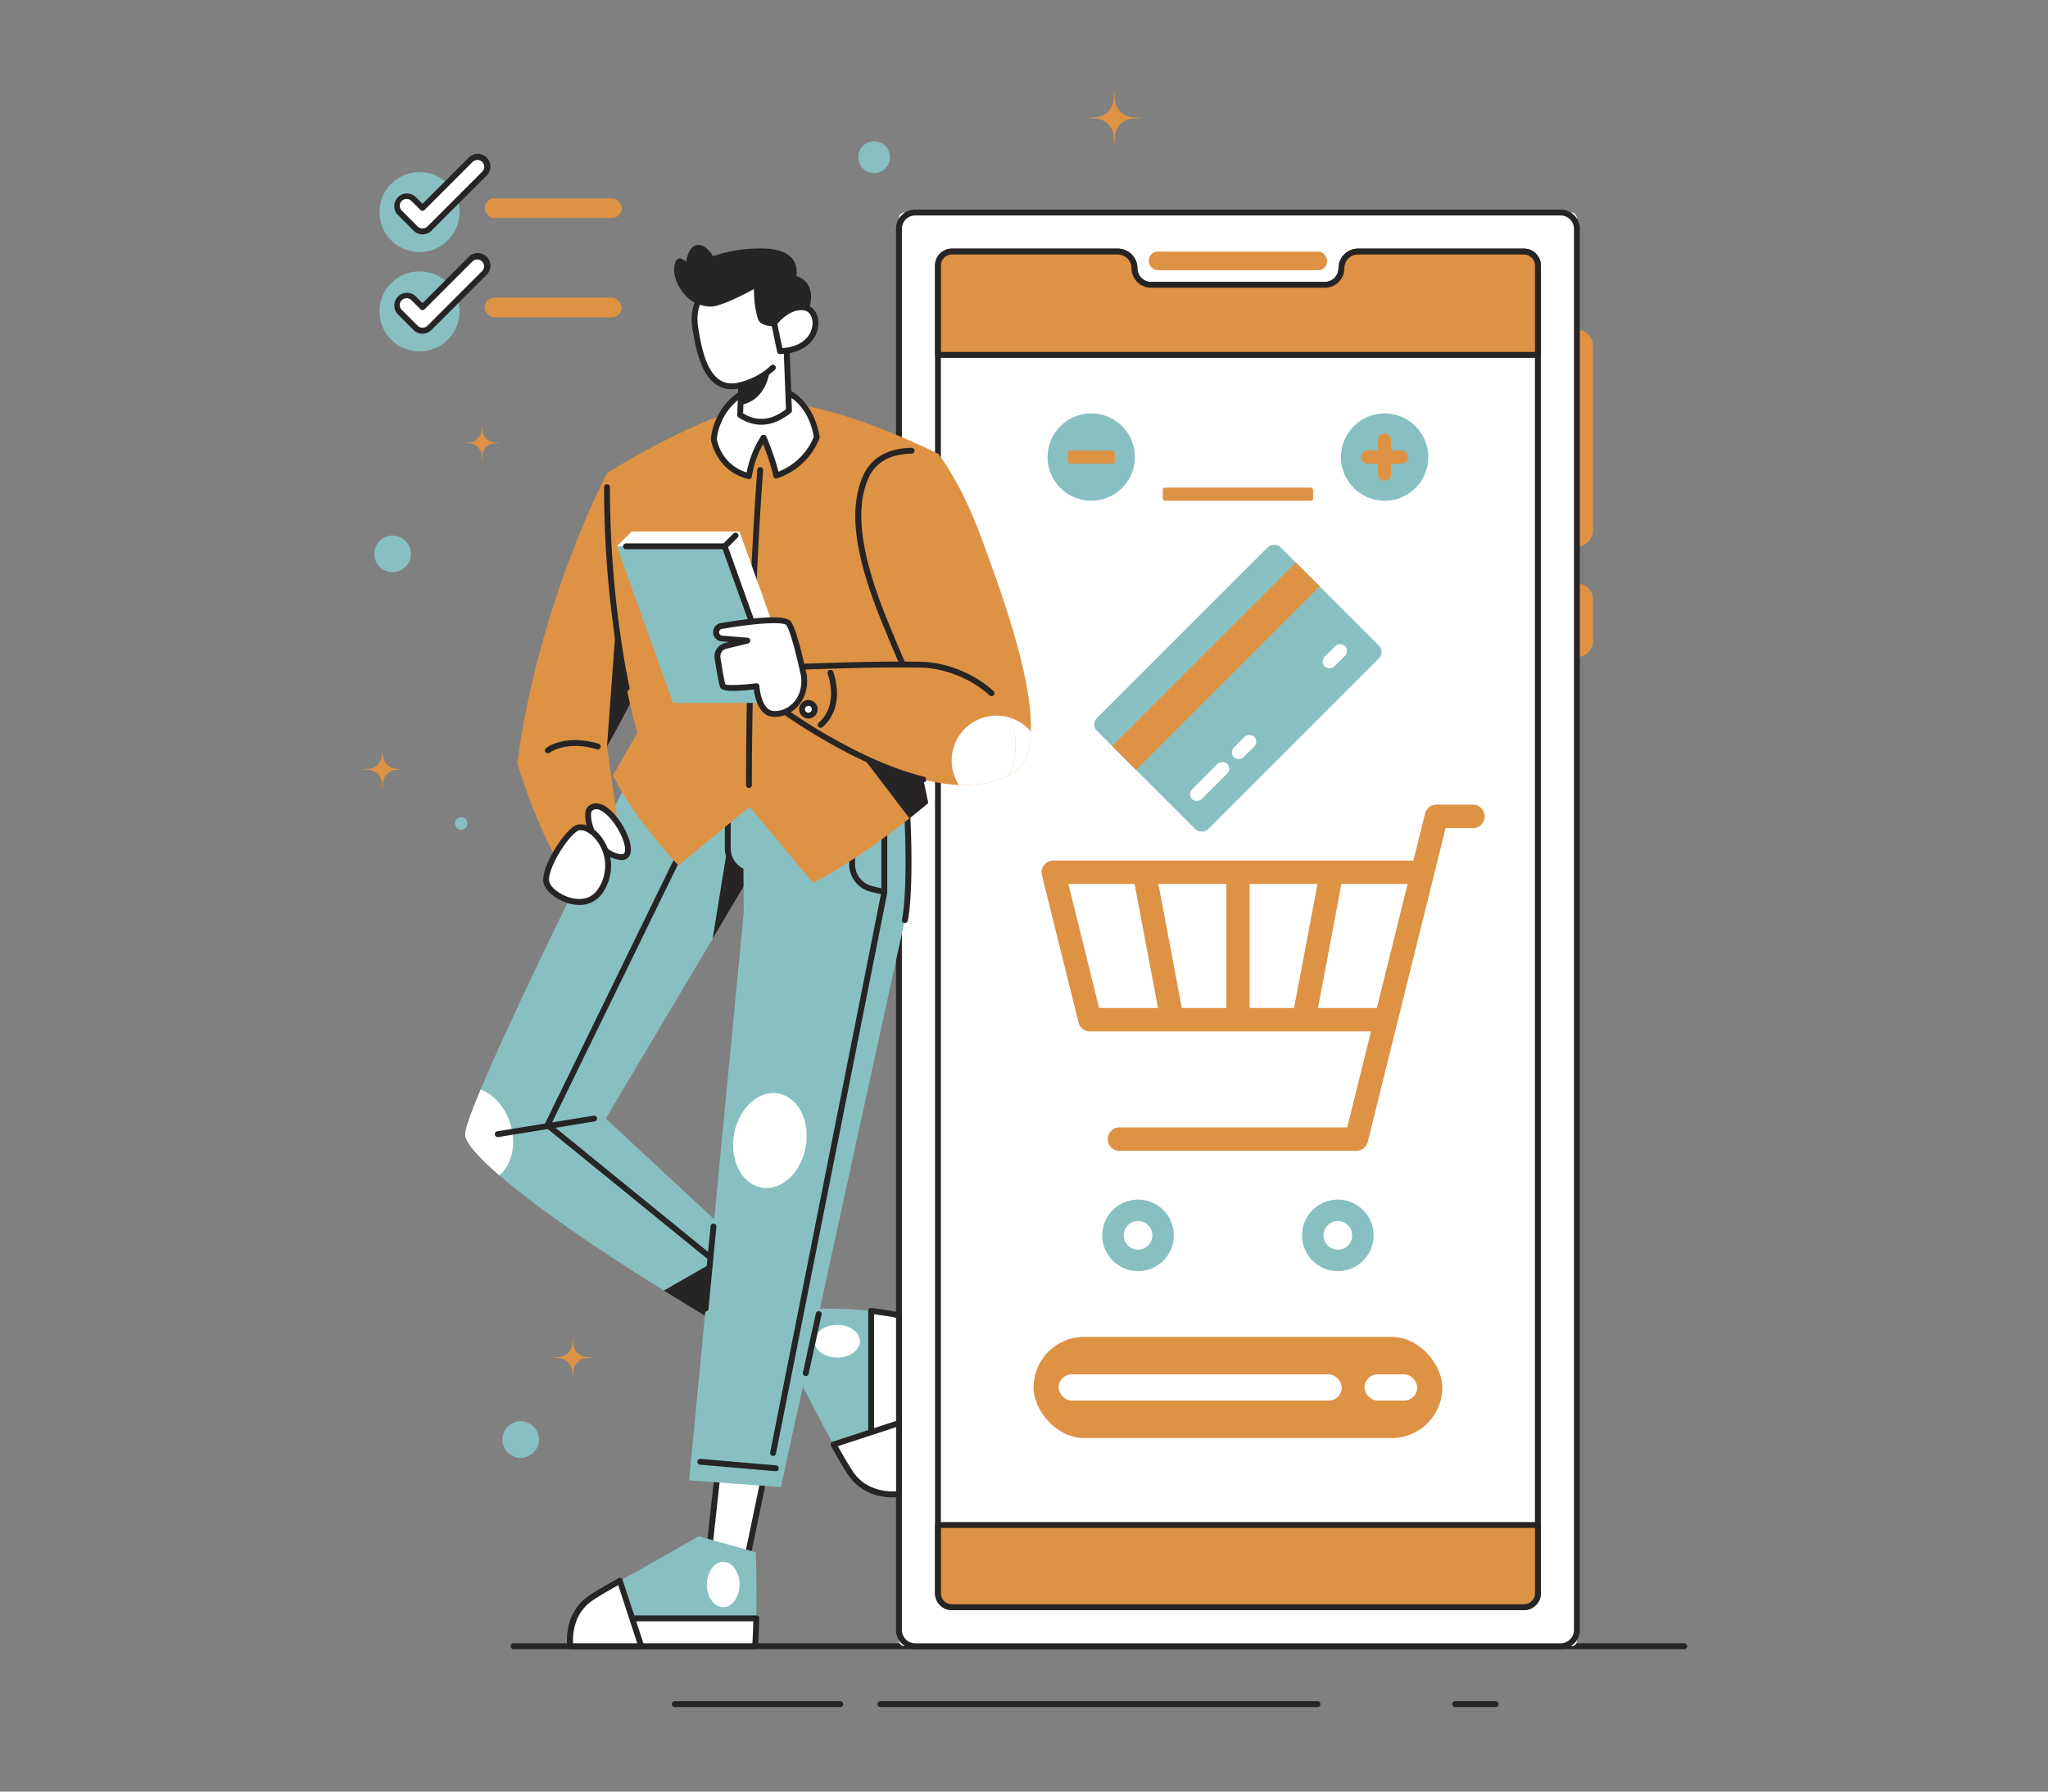 <svg id="GROUND" xmlns="http://www.w3.org/2000/svg" viewBox="0 0 1600 1400"><rect x="0" y="0" width="1600" height="1400" fill="#808080" stroke="none"/><defs><style>.cls-1{fill:#262424;}.cls-2{fill:#de9244;}.cls-3{fill:#fff;}.cls-4{fill:#88c0c2;}</style></defs><title>Checkout</title><path class="cls-1" d="M1315.85,1288.69H401.22a2.29,2.29,0,0,1,0-4.58h914.63A2.29,2.29,0,1,1,1315.85,1288.69Z"/><path class="cls-1" d="M1029.31,1333.94H687.77a2.29,2.29,0,1,1,0-4.58h341.54A2.29,2.29,0,0,1,1029.31,1333.94Z"/><path class="cls-1" d="M656.43,1333.94H527.09a2.29,2.29,0,1,1,0-4.58H656.43A2.29,2.29,0,1,1,656.43,1333.94Z"/><path class="cls-1" d="M1168.51,1333.94H1136.8a2.29,2.29,0,1,1,0-4.58h31.72A2.29,2.29,0,1,1,1168.51,1333.94Z"/><path class="cls-2" d="M1232,257.66h0a12.58,12.58,0,0,1,12.58,12.58V414.33A12.58,12.58,0,0,1,1232,426.91h0a0,0,0,0,1,0,0V257.66a0,0,0,0,1,0,0Z"/><path class="cls-2" d="M1232,455.95h0a12.58,12.58,0,0,1,12.58,12.58v32.36A12.58,12.58,0,0,1,1232,513.47h0a0,0,0,0,1,0,0V455.95A0,0,0,0,1,1232,455.95Z"/><rect class="cls-3" x="702.32" y="166.09" width="529.65" height="1120.31" rx="4.17" ry="4.17"/><path class="cls-1" d="M1219.26,1288.69H715a15,15,0,0,1-15-15V178.8a15,15,0,0,1,15-15h504.23a15,15,0,0,1,15,15V1273.69A15,15,0,0,1,1219.26,1288.69ZM715,168.38A10.43,10.43,0,0,0,704.6,178.8V1273.69A10.44,10.44,0,0,0,715,1284.12h504.23a10.43,10.43,0,0,0,10.42-10.42V178.8a10.43,10.43,0,0,0-10.42-10.42H715Z"/><path class="cls-3" d="M1201.46,207.47V1245.05a10.85,10.85,0,0,1-10.85,10.85h-447a10.85,10.85,0,0,1-10.85-10.85V207.44a10.84,10.84,0,0,1,10.84-10.84H873.29a13,13,0,0,1,13,13h0a13,13,0,0,0,13,13H1035a13,13,0,0,0,13-13h0a13,13,0,0,1,13-13h129.63A10.91,10.91,0,0,1,1201.46,207.47Z"/><path class="cls-1" d="M1190.62,1258.19h-447a13.15,13.15,0,0,1-13.13-13.13V207.44a13.15,13.15,0,0,1,13.13-13.13H873.28a15.3,15.3,0,0,1,15.29,15.28,10.72,10.72,0,0,0,10.71,10.71H1035a10.72,10.72,0,0,0,10.71-10.71A15.3,15.3,0,0,1,1061,194.31h129.63a13.18,13.18,0,0,1,13.16,13.16V1245.05A13.15,13.15,0,0,1,1190.62,1258.19Zm-447-1059.3a8.57,8.57,0,0,0-8.56,8.56V1245.05a8.57,8.57,0,0,0,8.56,8.56h447a8.57,8.57,0,0,0,8.56-8.56V207.47a8.6,8.6,0,0,0-8.59-8.59H1061a10.72,10.72,0,0,0-10.71,10.71A15.3,15.3,0,0,1,1035,224.87H899.28A15.3,15.3,0,0,1,884,209.59a10.72,10.72,0,0,0-10.71-10.71H743.65Z"/><path class="cls-2" d="M1201.47,207.49v69.86H732.81V207.42a10.83,10.83,0,0,1,10.83-10.83H873.29a13,13,0,0,1,13,13,13,13,0,0,0,13,13H1035a13,13,0,0,0,13-13,13,13,0,0,1,13-13h129.62A10.92,10.92,0,0,1,1201.47,207.49Z"/><path class="cls-1" d="M1201.47,279.63H732.81a2.29,2.29,0,0,1-2.29-2.29V207.42a13.13,13.13,0,0,1,13.12-13.12H873.29a15.3,15.3,0,0,1,15.29,15.28,10.73,10.73,0,0,0,10.71,10.71H1035a10.72,10.72,0,0,0,10.71-10.71A15.31,15.31,0,0,1,1061,194.31h129.62a13.19,13.19,0,0,1,13.18,13.18v69.86A2.29,2.29,0,0,1,1201.47,279.63ZM735.1,275.05h464.08V207.49a8.61,8.61,0,0,0-8.6-8.6H1061a10.73,10.73,0,0,0-10.71,10.71A15.3,15.3,0,0,1,1035,224.87H899.28A15.31,15.31,0,0,1,884,209.59a10.72,10.72,0,0,0-10.71-10.71H743.64a8.55,8.55,0,0,0-8.54,8.54v67.63Z"/><path class="cls-2" d="M732.81,1191.71h468.66V1245a10.84,10.84,0,0,1-10.86,10.86h-447A10.84,10.84,0,0,1,732.81,1245v-53.32Z"/><path class="cls-1" d="M1190.61,1258.19h-447A13.15,13.15,0,0,1,730.52,1245v-53.32a2.29,2.29,0,0,1,2.29-2.29h468.66a2.29,2.29,0,0,1,2.29,2.29V1245A13.16,13.16,0,0,1,1190.61,1258.19ZM735.1,1194v51a8.57,8.57,0,0,0,8.54,8.57h447a8.58,8.58,0,0,0,8.57-8.57v-51H735.1Z"/><rect class="cls-4" x="865.71" y="476.38" width="202.85" height="122.8" rx="6.96" ry="6.96" transform="translate(-97 841.38) rotate(-45)"/><rect class="cls-2" x="848.52" y="507.37" width="202.85" height="26.44" transform="translate(-89.88 824.19) rotate(-45)"/><rect class="cls-3" x="925.54" y="605.33" width="38.9" height="10.66" rx="5.33" ry="5.33" transform="translate(-155.02 847.07) rotate(-45)"/><rect class="cls-3" x="960.68" y="578.39" width="22.5" height="10.66" rx="5.33" ry="5.33" transform="translate(-128.08 858.22) rotate(-45)"/><rect class="cls-3" x="1031.6" y="507.47" width="22.5" height="10.66" rx="5.33" ry="5.33" transform="translate(-57.16 887.6) rotate(-45)"/><rect class="cls-2" x="908.41" y="381.01" width="117.45" height="10.3" rx="1.69" ry="1.69"/><circle class="cls-4" cx="852.53" cy="357.18" r="34.13"/><rect class="cls-2" x="834.14" y="352.03" width="36.8" height="10.3" rx="1.69" ry="1.69"/><circle class="cls-4" cx="1081.74" cy="357.18" r="34.13"/><path class="cls-2" d="M1100.12,357.16a5.12,5.12,0,0,1-5.13,5.16h-8.11v8.11a5.14,5.14,0,1,1-10.28,0v-8.11h-8.11a5.14,5.14,0,1,1,0-10.28h8.11v-8.11a5.14,5.14,0,1,1,10.28,0V352H1095A5.12,5.12,0,0,1,1100.12,357.16Z"/><circle class="cls-4" cx="889.09" cy="965.35" r="27.96"/><circle class="cls-3" cx="889.09" cy="965.35" r="11.19"/><circle class="cls-4" cx="1045.18" cy="965.35" r="27.96"/><circle class="cls-3" cx="1045.18" cy="965.35" r="11.19"/><path class="cls-2" d="M1150.68,628.77h-28.47a9.16,9.16,0,0,0-8.88,6.95l-9.12,36.76H822.91l-0.17,0a22.32,22.32,0,0,0-1.86.23l-0.17,0c-0.21.05-.4,0.15-0.6,0.21a9.12,9.12,0,0,0-1,.34c-0.27.12-.51,0.27-0.76,0.41s-0.52.29-.77,0.47a9,9,0,0,0-.7.58c-0.22.19-.43,0.37-0.63,0.58s-0.38.45-.56,0.68-0.36.46-.52,0.7-0.28.5-.41,0.76a8.9,8.9,0,0,0-.39.81c-0.11.28-.19,0.58-0.27,0.87s-0.16.54-.21,0.82a9.12,9.12,0,0,0-.1,1c0,0.21-.06.41-0.06,0.62,0,0.06,0,.11,0,0.17a22.16,22.16,0,0,0,.23,1.86c0,0.06,0,.11,0,0.17L842.59,799c0.05,0.21.15,0.4,0.21,0.6a9,9,0,0,0,.34,1c0.12,0.27.27,0.51,0.41,0.76s0.29,0.53.47,0.77a9,9,0,0,0,.58.7c0.19,0.22.37,0.43,0.58,0.63s0.45,0.38.68,0.56,0.46,0.36.71,0.52,0.5,0.28.75,0.41a9,9,0,0,0,.81.39c0.28,0.11.57,0.18,0.86,0.27s0.55,0.16.83,0.22a9.1,9.1,0,0,0,1,.1c0.21,0,.42.06,0.63,0.06H1071.1l-18.59,75H874.6a9.15,9.15,0,0,0,0,18.3h185.07a9.16,9.16,0,0,0,8.88-6.95l60.81-245.23h21.31A9.15,9.15,0,0,0,1150.68,628.77ZM976.29,787.67V690.79h53L1011,787.67H976.29Zm-53,0L905,690.79h53v96.89H923.24Zm-64.61,0-24-96.89h51.73l18.28,96.89h-46Zm171,0,18.28-96.89h51.73l-24,96.89h-46Z"/><rect class="cls-2" x="807.46" y="1044.7" width="319.35" height="79.03" rx="39.51" ry="39.51"/><rect class="cls-3" x="827.07" y="1073.96" width="221.16" height="20.5" rx="10.25" ry="10.25"/><rect class="cls-3" x="1066.03" y="1073.96" width="41.18" height="20.5" rx="10.25" ry="10.25"/><rect class="cls-2" x="897.54" y="196.59" width="139.2" height="14.55" rx="6.87" ry="6.87"/><polygon class="cls-3" points="598.88 998.12 641.05 1030.92 627.33 1055.58 582.2 1030.66 598.88 998.12"/><path class="cls-1" d="M627.32,1057.87a2.27,2.27,0,0,1-1.1-.29l-45.13-24.92a2.29,2.29,0,0,1-.93-3l16.68-32.54a2.29,2.29,0,0,1,1.54-1.19,2.32,2.32,0,0,1,1.9.43l42.18,32.8a2.29,2.29,0,0,1,.59,2.92l-13.73,24.66A2.29,2.29,0,0,1,627.32,1057.87Zm-42.08-28.13,41.19,22.74,11.66-21-38.45-29.9Z"/><path class="cls-4" d="M702.32,1027.87v139.56a44.63,44.63,0,0,1-21.75-2.93,35.43,35.43,0,0,1-16-13.09c-3.36-5-8.11-13.18-13.36-22.6-15.47-28-35.08-67-35.08-67l19.46-38.93a308.36,308.36,0,0,1,45,1.53A211.64,211.64,0,0,1,702.32,1027.87Z"/><ellipse class="cls-3" cx="654.08" cy="1048.08" rx="17.73" ry="12.77"/><path class="cls-3" d="M702.32,1027.87v139.56a44.63,44.63,0,0,1-21.75-2.93V1024.42A211.64,211.64,0,0,1,702.32,1027.87Z"/><path class="cls-1" d="M697.38,1170a46.63,46.63,0,0,1-17.69-3.41,2.29,2.29,0,0,1-1.41-2.11V1024.42a2.29,2.29,0,0,1,2.53-2.28,213.46,213.46,0,0,1,22,3.49,2.29,2.29,0,0,1,1.81,2.24v139.56a2.29,2.29,0,0,1-1.93,2.26A37,37,0,0,1,697.38,1170Zm-14.52-7.08a43,43,0,0,0,17.17,2.42V1029.73c-5.47-1.12-11.23-2-17.17-2.74v136Z"/><path class="cls-3" d="M680.57,1119.17l21.75-7.14v55.4a44.63,44.63,0,0,1-21.75-2.93,35.43,35.43,0,0,1-16-13.09c-3.36-5-8.11-13.18-13.36-22.6Z"/><path class="cls-1" d="M697.38,1170a46.63,46.63,0,0,1-17.69-3.41,37.73,37.73,0,0,1-17-13.92c-3.07-4.57-7.6-12.23-13.46-22.77a2.29,2.29,0,0,1,1.29-3.29l29.35-9.64h0l21.75-7.14a2.31,2.31,0,0,1,2.06.32,2.29,2.29,0,0,1,.95,1.85v55.4a2.29,2.29,0,0,1-1.93,2.26A37,37,0,0,1,697.38,1170Zm-42.8-39.9c5.15,9.18,9.15,15.91,11.91,20a33.2,33.2,0,0,0,15,12.25,42.58,42.58,0,0,0,18.58,3v-50.17Z"/><path class="cls-4" d="M607.89,999.13l-25.44,47.8s-27.82-16-63.85-38.41c-42-26.2-95.27-61.22-128.58-90.14-16.81-14.58-27.21-26.33-26.57-32.61,0.55-5.25,5-17.57,12-34.35C408,773.82,494.62,601.56,494.62,601.56c28.46-65.59,100.15-46.76,108.29-12.2s-10.68,84.41-10.68,84.41L586,684.29l-29.25,49.27L473.27,874.06,580,973.26Z"/><path class="cls-1" d="M607.89,999.13l-25.44,47.8s-27.82-16-63.85-38.41L580,973.26Z"/><path class="cls-1" d="M586,684.29l-29.25,49.27,11.87-73.27C567.93,671.87,576.93,679.53,586,684.29Z"/><path class="cls-3" d="M390,918.38c-16.81-14.58-27.21-26.33-26.57-32.61,0.55-5.25,5-17.57,12-34.35,10.16,3.63,19.28,13.64,23.34,27C403.7,894.5,399.76,910.51,390,918.38Z"/><path class="cls-1" d="M579.91,1005.24a2.27,2.27,0,0,1-1.44-.51L426.32,880.93a2.29,2.29,0,0,1-.61-2.78l107.53-220.4a2.29,2.29,0,0,1,4.11,2L430.62,878.53l150.73,122.65A2.29,2.29,0,0,1,579.91,1005.24Z"/><path class="cls-1" d="M388.87,888.56a2.29,2.29,0,0,1-.36-4.55l75.25-12.2a2.29,2.29,0,1,1,.73,4.52l-75.25,12.2A2.22,2.22,0,0,1,388.87,888.56Z"/><line class="cls-3" x1="592.37" y1="993.55" x2="572.03" y2="1030.66"/><path class="cls-1" d="M572,1032.95a2.29,2.29,0,0,1-2-3.39l20.34-37.12a2.29,2.29,0,1,1,4,2.2L574,1031.76A2.28,2.28,0,0,1,572,1032.95Z"/><polygon class="cls-3" points="560.98 1148.62 554.37 1208.61 583.35 1219.55 598.09 1148.62 560.98 1148.62"/><path class="cls-1" d="M583.35,1221.83a2.29,2.29,0,0,1-.81-0.15l-29-10.93a2.29,2.29,0,0,1-1.47-2.39l6.61-60a2.29,2.29,0,0,1,2.27-2h37.11a2.29,2.29,0,0,1,2.24,2.75L585.59,1220A2.29,2.29,0,0,1,583.35,1221.83Zm-26.51-14.73,24.82,9.36,13.63-65.55H563Z"/><path class="cls-1" d="M587.41,686.72a2.29,2.29,0,0,1-1-.21l-7-3.22a22.6,22.6,0,0,1-13.13-20.48V618.33a2.29,2.29,0,0,1,4.58,0V662.8a18,18,0,0,0,10.46,16.32l7,3.22A2.29,2.29,0,0,1,587.41,686.72Z"/><path class="cls-4" d="M580.3,609.18l0.76,103.72-42.71,443.85,71.69,5.34s93-425.55,96.85-443.09,3.81-68.64,0-108.29S580.3,521.48,580.3,609.18Z"/><path class="cls-1" d="M551.26,1024.94H551a2.29,2.29,0,0,1-2.06-2.5l6.19-64.37a2.29,2.29,0,0,1,4.55.44l-6.19,64.37A2.29,2.29,0,0,1,551.26,1024.94Z"/><path class="cls-1" d="M706.89,721.29a2.29,2.29,0,0,1-2.24-2.77c3.74-17.2,3.72-68.48,0-107.59a2.29,2.29,0,0,1,4.55-.44c3.86,40.19,3.84,91.12,0,109A2.29,2.29,0,0,1,706.89,721.29Z"/><path class="cls-1" d="M629.51,1075.32a2.29,2.29,0,0,1-2.24-2.78l10.1-46.18a2.29,2.29,0,0,1,4.47,1l-10.1,46.18A2.29,2.29,0,0,1,629.51,1075.32Z"/><ellipse class="cls-3" cx="601.46" cy="891.23" rx="37.37" ry="28.41" transform="translate(-381.73 1326.41) rotate(-79.86)"/><path class="cls-1" d="M690.5,699.17a2.19,2.19,0,0,1-.52-0.06L680.72,697a22.21,22.21,0,0,1-17.3-21.74v-34a2.29,2.29,0,0,1,4.58,0v34a17.66,17.66,0,0,0,13.75,17.28l9.26,2.14A2.29,2.29,0,0,1,690.5,699.17Z"/><path class="cls-1" d="M603.94,1137.69a2.31,2.31,0,0,1-.45,0,2.29,2.29,0,0,1-1.8-2.69L688.59,697v-60.4a2.29,2.29,0,1,1,4.58,0v60.63a2.35,2.35,0,0,1,0,.45l-86.94,438.13A2.29,2.29,0,0,1,603.94,1137.69Z"/><path class="cls-1" d="M606.23,1149.64H606l-59-5.09a2.29,2.29,0,1,1,.39-4.56l59,5.09A2.29,2.29,0,0,1,606.23,1149.64Z"/><path class="cls-4" d="M590.46,1212.94l-44.56-12.46s-33.66,19.36-61.63,34.83c-9.43,5.25-17.6,10-22.6,13.36a35.43,35.43,0,0,0-13.09,16,44.63,44.63,0,0,0-2.93,21.75H589.93C592,1258.19,590.46,1212.94,590.46,1212.94Z"/><ellipse class="cls-3" cx="565" cy="1238.17" rx="12.77" ry="17.73"/><path class="cls-3" d="M448.58,1264.65a44.63,44.63,0,0,0-2.93,21.75H589.93c0.49-6.59.77-14.1,0.93-21.75H448.58Z"/><path class="cls-1" d="M589.93,1288.69H445.65a2.29,2.29,0,0,1-2.26-1.93,46.62,46.62,0,0,1,3.08-23,2.29,2.29,0,0,1,2.11-1.41H590.86a2.29,2.29,0,0,1,2.29,2.34c-0.17,8.45-.49,15.81-0.93,21.87A2.29,2.29,0,0,1,589.93,1288.69Zm-142.2-4.58H587.8c0.32-5,.57-10.72.72-17.17H450.14A43.44,43.44,0,0,0,447.73,1284.12Z"/><path class="cls-3" d="M493.91,1264.65L501,1286.4h-55.4a44.63,44.63,0,0,1,2.93-21.75,35.43,35.43,0,0,1,13.09-16c5-3.36,13.18-8.11,22.6-13.36Z"/><path class="cls-1" d="M501,1288.69h-55.4a2.29,2.29,0,0,1-2.26-1.93,46.62,46.62,0,0,1,3.08-23,37.7,37.7,0,0,1,13.92-17c4.6-3.08,12.26-7.61,22.77-13.46a2.29,2.29,0,0,1,3.29,1.28l9.64,29.35h0l7.14,21.75A2.29,2.29,0,0,1,501,1288.69Zm-53.32-4.58h50.16L483,1238.66c-9.16,5.14-15.89,9.14-20,11.91a33.18,33.18,0,0,0-12.25,15A42.94,42.94,0,0,0,447.73,1284.12Z"/><path class="cls-2" d="M529.83,468.09c-7.93,20.35-17.24,40.82-26,58.75-15.77,32.43-29.62,56.5-29.62,56.5l11.5,81.51-41.95,21.35c-24.4-36.61-39.66-90-39.66-90,16.78-125.84,70.16-226.5,70.16-226.5C515.46,342.26,552.07,410.9,529.83,468.09Z"/><path class="cls-1" d="M503.84,526.85c-15.77,32.43-29.62,56.5-29.62,56.5l7-95.24Z"/><path class="cls-1" d="M428,588.65a2.29,2.29,0,0,1-1.42-4.09c0.59-.46,14.71-11.23,41-3.43a2.29,2.29,0,1,1-1.3,4.39c-24-7.12-36.7,2.55-36.83,2.64A2.28,2.28,0,0,1,428,588.65Z"/><path class="cls-3" d="M461.07,631.81c-5.53,4.72,3.3,34.83,22.88,37.88S475.05,619.86,461.07,631.81Z"/><path class="cls-1" d="M485.51,672.1a12.43,12.43,0,0,1-1.91-.16c-12.75-2-21.81-14.72-25.13-26.45-2.07-7.29-1.65-13.06,1.12-15.43,2.3-2,7.28-4.45,14.79,1,10.49,7.6,21.47,27.93,17.8,36.82A6.69,6.69,0,0,1,485.51,672.1Zm-19.74-39.75a4.8,4.8,0,0,0-3.21,1.2h0c-0.88.76-1.4,4.68,0.31,10.7,2.93,10.33,10.69,21.5,21.44,23.17,2.92,0.45,3.41-.71,3.64-1.28,2.36-5.73-6.34-24.18-16.26-31.37C469.46,633.16,467.48,632.35,465.77,632.35Zm-4.7-.54h0Z"/><path class="cls-3" d="M452.17,646.55C444,647.87,423.7,679.6,427,690s30.4,24.19,42.2,5.85C485.22,671,464.88,644.52,452.17,646.55Z"/><path class="cls-1" d="M452.6,707.14a28.36,28.36,0,0,1-3.74-.26c-10.7-1.42-21.71-8.83-24-16.17-2.58-8.14,6.22-23.36,9-27.83,1.79-2.91,11.1-17.48,18-18.59h0c6.43-1,14.07,3.64,19.47,11.89a37.21,37.21,0,0,1-.15,40.92A21.19,21.19,0,0,1,452.6,707.14Zm1-58.41a6.62,6.62,0,0,0-1.07.08h0c-2.52.4-8.57,6.31-14.84,16.47-6.37,10.34-9.79,20-8.51,24,1.61,5.09,10.63,11.74,20.28,13,5.4,0.72,12.88,0,17.81-7.72a32.41,32.41,0,0,0,.17-35.94C463.51,652.65,458,648.73,453.6,648.73Zm-1.43-2.18h0Z"/><path class="cls-2" d="M716.83,587.61l8.36,39.87s-5.55,4.79-14.67,12c-16.9,13.36-46.09,35.14-75.32,50.49l-49.57-59.49-55.67,45.76s-33.56-35.08-51.1-70.16l19.07-33.56s-25.17-82.36-23.64-202.86c0,0,75.9-48,122.78-54.15s136.15,39.26,136.15,39.26L715.27,580.2Z"/><path class="cls-1" d="M725.18,627.48s-5.55,4.79-14.67,12L665.7,580.63l51.13,7Z"/><path class="cls-1" d="M489.55,540.07a2.29,2.29,0,0,1-2.24-1.83c-7-34.23-15.35-89.35-15.38-157.56a2.29,2.29,0,0,1,2.29-2.29h0a2.29,2.29,0,0,1,2.29,2.29c0,67.83,8.33,122.62,15.29,156.64A2.29,2.29,0,0,1,490,540,2.33,2.33,0,0,1,489.55,540.07Z"/><path class="cls-1" d="M585.12,615.81a2.29,2.29,0,0,1-2.29-2.29c0-133,8.69-245.15,8.78-246.27a2.29,2.29,0,1,1,4.56.36c-0.09,1.12-8.77,113.09-8.77,245.91A2.29,2.29,0,0,1,585.12,615.81Z"/><path class="cls-3" d="M638,341.74a51.33,51.33,0,0,1-31.57,29.93c-2.78-13.18-9.88-29.65-9.88-29.65-7.11,10.37-10.64,23.93-11.44,30.09-24.1-5.92-27.46-28.84-27.46-28.84,2.29-23.12,21.63-41,38.65-40.91C633.93,302.6,638,341.74,638,341.74Z"/><path class="cls-1" d="M585.12,374.39a2.34,2.34,0,0,1-.55-0.07c-25.3-6.21-29.14-30.48-29.18-30.73a2.33,2.33,0,0,1,0-.56c2.51-25.38,23.47-43,40.78-43h0.17c39.22,0.25,43.92,41,44,41.43a2.3,2.3,0,0,1-.15,1.08,53.86,53.86,0,0,1-33,31.24,2.29,2.29,0,0,1-3-1.69c-1.87-8.9-5.81-19.45-8.07-25.13a77.7,77.7,0,0,0-8.75,25.38A2.29,2.29,0,0,1,585.12,374.39ZM560,343.19c0.44,2.48,4.22,20,23.3,26,1.28-6.8,4.75-18.79,11.4-28.49a2.29,2.29,0,0,1,4,.39c0.28,0.64,6.37,14.82,9.44,27.5a49.09,49.09,0,0,0,27.58-27.18c-0.65-4.78-6.21-36.57-39.37-36.79C580.94,304.56,562.32,321,560,343.19Z"/><polygon class="cls-4" points="610.04 549.31 566.19 426.91 481.92 426.91 525.77 549.31 610.04 549.31"/><polygon class="cls-3" points="481.92 426.91 493.48 415.35 577.75 415.35 566.19 426.91 481.92 426.91"/><polygon class="cls-3" points="610.04 549.31 621.6 537.75 577.75 415.35 566.19 426.91 610.04 549.31"/><path class="cls-1" d="M566.19,429.2H489a2.29,2.29,0,0,1,0-4.58h76.21L573,416.9a2.29,2.29,0,0,1,3.24,3.24l-8.39,8.39A2.29,2.29,0,0,1,566.19,429.2Z"/><path class="cls-1" d="M589.51,494.29a2.29,2.29,0,0,1-2.15-1.52L564,427.68a2.29,2.29,0,1,1,4.31-1.54l23.32,65.09A2.29,2.29,0,0,1,589.51,494.29Z"/><path class="cls-2" d="M805.37,571.66c-0.61,16.63-5.4,29.13-16.87,33.71-15.83,6.35-30.78-2.44-44.29-18.18-22.21-26-40.42-71-51.8-98.5-18.3-44.23-28.95-85.42-16.41-115.16,13.36-31.63,57.23-18.7,57.23-18.7s17.91,22.51,33.92,66.75C778.8,453.73,807,527.37,805.37,571.66Z"/><path class="cls-1" d="M744.2,589.48a2.29,2.29,0,0,1-1.74-.8C720.67,563.16,703,520.35,691.3,492l-1-2.45c-22.5-54.39-27.56-90.45-16.4-116.92,6.13-14.52,19.35-22.37,38.23-22.71a2.34,2.34,0,0,1,2.33,2.25,2.29,2.29,0,0,1-2.25,2.33c-17.17.3-28.65,7-34.1,19.91-10.5,24.91-5.28,60.94,16.42,113.39l1,2.45c11.58,28.07,29.09,70.48,50.41,95.44A2.29,2.29,0,0,1,744.2,589.48Z"/><path class="cls-3" d="M805.37,571.66c-0.61,16.63-5.4,29.13-16.87,33.71-15.83,6.35-30.78-2.44-44.29-18.18A35.09,35.09,0,0,1,805.37,571.66Z"/><path class="cls-2" d="M788.5,605.37c-11.62,6.41-25.11,8.66-39.32,8.05-61.86-2.56-138-58.78-138-58.78l13.73-33.56s58.45-2.47,95.18-1.62c24.71,0.58,57,15.62,68.79,41.3C794.66,573.25,795.6,588.29,788.5,605.37Z"/><path class="cls-1" d="M721.36,611.47a2.28,2.28,0,0,1-.55-0.07c-54.52-13.55-110.41-54.52-111-54.93a2.29,2.29,0,0,1-.76-2.71l13.73-33.56a2.29,2.29,0,0,1,2-1.42c0.59,0,58.95-2.45,95.33-1.62,19.51,0.46,41.56,9.46,56.17,22.94a2.29,2.29,0,0,1-3.1,3.36c-13.84-12.76-34.71-21.29-53.18-21.72-33-.78-84.27,1.18-93.56,1.56L614,553.84c9.05,6.44,59.12,41,107.91,53.13A2.29,2.29,0,0,1,721.36,611.47Z"/><path class="cls-3" d="M788.5,605.37c-11.62,6.41-25.11,8.66-39.32,8.05a35.07,35.07,0,0,1,39.72-52.65C794.66,573.25,795.6,588.29,788.5,605.37Z"/><path class="cls-1" d="M641.12,568.76a2.29,2.29,0,0,1-1.51-4c16.15-14.22,7.1-38,7-38.25a2.29,2.29,0,0,1,4.26-1.67c0.43,1.1,10.28,27-8.25,43.35A2.28,2.28,0,0,1,641.12,568.76Z"/><circle class="cls-3" cx="631.58" cy="554.26" r="4.95"/><path class="cls-1" d="M631.58,561.5a7.24,7.24,0,1,1,7.24-7.24A7.25,7.25,0,0,1,631.58,561.5Zm0-9.9a2.66,2.66,0,1,0,2.66,2.66A2.67,2.67,0,0,0,631.58,551.6Z"/><path class="cls-3" d="M628.09,528.34S621,494,616.14,487.16c-4-5.69-40.29,0-52.62,2.08a4.9,4.9,0,0,0-4.07,4.84h0A4.91,4.91,0,0,0,564,499l19.9,1.66-17,4.09a8.35,8.35,0,0,0-6.3,9.38c1.25,8.13,3.21,20.13,4.21,22.11,1.53,3.05,26.18,0,26.18,0s1.08,20.34,12.74,21.61S630.38,548.17,628.09,528.34Z"/><path class="cls-1" d="M605.62,560.22a19.94,19.94,0,0,1-2.15-.12c-10.91-1.19-13.81-15.49-14.55-21.33-24,2.77-25.58-.34-26.18-1.53-0.36-.73-1.33-2.66-4.42-22.79a10.7,10.7,0,0,1,8-12l3.18-.77-5.76-.48a7.2,7.2,0,0,1-.63-14.27c33-5.64,51.44-6,54.87-1.14,5,7,11.58,38.47,12.32,42,0,0.07,0,.13,0,0.2,1.12,9.75-1.64,18.52-7.77,24.7A24.34,24.34,0,0,1,605.62,560.22ZM591,533.93a2.29,2.29,0,0,1,2.29,2.17c0,0.18,1.27,18.43,10.7,19.46,5.25,0.57,11.13-1.73,15.38-6,5.12-5.15,7.42-12.55,6.49-20.85-2-9.5-7.83-34.94-11.56-40.23-1.51-2-16.16-2.83-50.36,3a2.61,2.61,0,0,0-2.17,2.59,2.64,2.64,0,0,0,2.41,2.62l19.9,1.66a2.29,2.29,0,0,1,.35,4.5l-17,4.09a6.1,6.1,0,0,0-4.58,6.81c2.4,15.63,3.48,19.92,3.86,21.08,2.59,0.93,14.22.32,24-.88Z"/><path class="cls-3" d="M614,258.93l0.88,22.85,1.5,39.09c-12.53,10-25.24,11.82-38.15,3.38L578.85,306l0.95-27.63Z"/><path class="cls-1" d="M594.78,331.91q-9,0-17.81-5.75a2.29,2.29,0,0,1-1-2l1.57-45.88a2.28,2.28,0,0,1,1.16-1.91l34.2-19.44a2.29,2.29,0,0,1,3.42,1.9l2.38,61.94a2.29,2.29,0,0,1-.86,1.87C610.09,328.82,602.39,331.91,594.78,331.91ZM580.55,323c11,6.68,22,5.62,33.49-3.22l-2.19-57L582,279.72Z"/><path class="cls-1" d="M602.18,265.64c0.49,10.32,3.71,45.35-23.7,50.94l1.31-38.21Z"/><path class="cls-3" d="M545,266.22c3.71,18.53,11.32,40.39,33.44,34.72,26.29-6.74,41.72-27.3,39.49-52.73s-15.34-38.62-45.48-32.74a46.9,46.9,0,0,0-7.53,2.11c-17,6.42-24.44,21.79-21.69,38.71C543.71,259.34,544.27,262.72,545,266.22Z"/><path class="cls-1" d="M571.65,304.14a21.25,21.25,0,0,1-11.87-3.46c-12-7.88-16-26.86-18.82-44-3.52-21.67,9-39.13,31-43.43a2.29,2.29,0,1,1,.88,4.49c-19.79,3.86-30.55,18.85-27.4,38.21,1.9,11.71,5.44,33.5,16.81,40.94,4.33,2.84,9.43,3.45,15.57,1.87,9.8-2.51,18-6.95,24.47-13.18a2.29,2.29,0,0,1,3.18,3.29A59.1,59.1,0,0,1,579,303.16,29.56,29.56,0,0,1,571.65,304.14Z"/><path class="cls-1" d="M628.4,250.75a79.1,79.1,0,0,1-7.69,11.38l-12,2.17-3-9.27s-11,.4-13.33-5.25a3.39,3.39,0,0,1-.15-0.4c-0.64-1.86-3.23-10.19-3.23-23.52,0,0-19.83,11.16-31,13.45-4,.83-8.9-0.27-13.52-2-9.25-3.5-18.37-17.14-17.78-27v-0.19c1-14.49,9.43-5.34,9.43-5.34s1-11.68,8.11-13.21S557,200.17,557,200.17a113.76,113.76,0,0,1,41.93-5.86c28.2,1.54,23.15,21.35,23.15,21.35S643.14,220.25,628.4,250.75Z"/><path class="cls-3" d="M604.82,252.54s10.44-14.42,23.93-12.15,13,33.22-19.37,34Z"/><path class="cls-1" d="M609.37,276.69a2.29,2.29,0,0,1-2.24-1.82L602.58,253a2.29,2.29,0,0,1,.39-1.81c0.46-.64,11.42-15.54,26.16-13.07,6.49,1.09,10.78,7.73,10.21,15.79-0.78,11-10.33,22.28-29.91,22.77h-0.06Zm-2.1-23.57L611.21,272c16.45-1.07,23-10.47,23.55-18.43,0.4-5.66-2.29-10.26-6.4-11C618.18,240.92,609.58,250.32,607.27,253.12Z"/><circle class="cls-4" cx="327.73" cy="165.72" r="31.27"/><path class="cls-3" d="M312.23,166.15l12.49,12.49a7.63,7.63,0,0,0,10.79,0l42.8-42.8a7.63,7.63,0,0,0-10.78-10.79l-37.41,37.41-7.1-7.1a7.63,7.63,0,1,0-10.78,10.79h0Z"/><path class="cls-1" d="M330.11,183.16a10,10,0,0,1-7-2.9l-12.49-12.49a9.91,9.91,0,0,1,14-14l5.48,5.48,35.79-35.79a9.91,9.91,0,1,1,14,14l-42.8,42.8A10,10,0,0,1,330.11,183.16Zm-12.49-27.74a5.34,5.34,0,0,0-3.77,9.11h0L326.33,177a5.52,5.52,0,0,0,7.55,0l42.8-42.8a5.34,5.34,0,1,0-7.55-7.55l-37.41,37.41a2.29,2.29,0,0,1-1.62.67h0a2.29,2.29,0,0,1-1.62-.67L321.4,157A5.33,5.33,0,0,0,317.62,155.42Z"/><rect class="cls-2" x="378.7" y="154.98" width="107.02" height="15.38" rx="7.69" ry="7.69"/><circle class="cls-4" cx="327.73" cy="243.33" r="31.27"/><path class="cls-3" d="M312.23,243.76l12.49,12.49a7.63,7.63,0,0,0,10.79,0l42.8-42.8a7.63,7.63,0,0,0-10.78-10.79l-37.41,37.41L323,233a7.63,7.63,0,1,0-10.78,10.79h0Z"/><path class="cls-1" d="M330.11,260.77a10,10,0,0,1-7-2.9l-12.49-12.49a9.91,9.91,0,0,1,14-14l5.48,5.48L365.9,201a9.91,9.91,0,1,1,14,14l-42.8,42.8A10,10,0,0,1,330.11,260.77ZM317.62,233a5.34,5.34,0,0,0-3.77,9.11h0l12.49,12.49a5.53,5.53,0,0,0,7.55,0l42.8-42.8a5.34,5.34,0,0,0-7.55-7.55l-37.41,37.41a2.29,2.29,0,0,1-1.62.67h0a2.29,2.29,0,0,1-1.62-.67l-7.09-7.1A5.33,5.33,0,0,0,317.62,233Z"/><rect class="cls-2" x="378.7" y="232.59" width="107.02" height="15.38" rx="7.69" ry="7.69"/><path class="cls-2" d="M362.11,346.07l4.76-.33a10.13,10.13,0,0,0,9.39-9.39l0.33-4.76,0.33,4.76a10.13,10.13,0,0,0,9.39,9.39l4.76,0.33-4.76.33a10.13,10.13,0,0,0-9.39,9.39l-0.33,4.76-0.33-4.76a10.13,10.13,0,0,0-9.39-9.39Z"/><path class="cls-2" d="M849.13,92.17l7-.49A14.92,14.92,0,0,0,870,77.83l0.49-7,0.49,7a14.92,14.92,0,0,0,13.85,13.85l7,0.49-7,.49A14.92,14.92,0,0,0,871,106.51l-0.49,7-0.49-7a14.92,14.92,0,0,0-13.85-13.85Z"/><path class="cls-2" d="M282.61,601.12l5.31-.37a11.29,11.29,0,0,0,10.47-10.47l0.37-5.31,0.37,5.31a11.29,11.29,0,0,0,10.47,10.47l5.31,0.37-5.31.37A11.29,11.29,0,0,0,299.14,612l-0.37,5.31L298.39,612a11.29,11.29,0,0,0-10.47-10.47Z"/><path class="cls-2" d="M431.32,1060.85l5.31-.37A11.29,11.29,0,0,0,447.1,1050l0.37-5.31,0.37,5.31a11.29,11.29,0,0,0,10.47,10.47l5.31,0.37-5.31.37a11.29,11.29,0,0,0-10.47,10.47l-0.37,5.31-0.37-5.31a11.29,11.29,0,0,0-10.47-10.47Z"/><circle class="cls-4" cx="360.33" cy="643.47" r="4.86"/><circle class="cls-4" cx="306.7" cy="432.82" r="14.3"/><circle class="cls-4" cx="406.8" cy="1124.88" r="14.3"/><circle class="cls-4" cx="682.93" cy="122.82" r="12.39"/></svg>